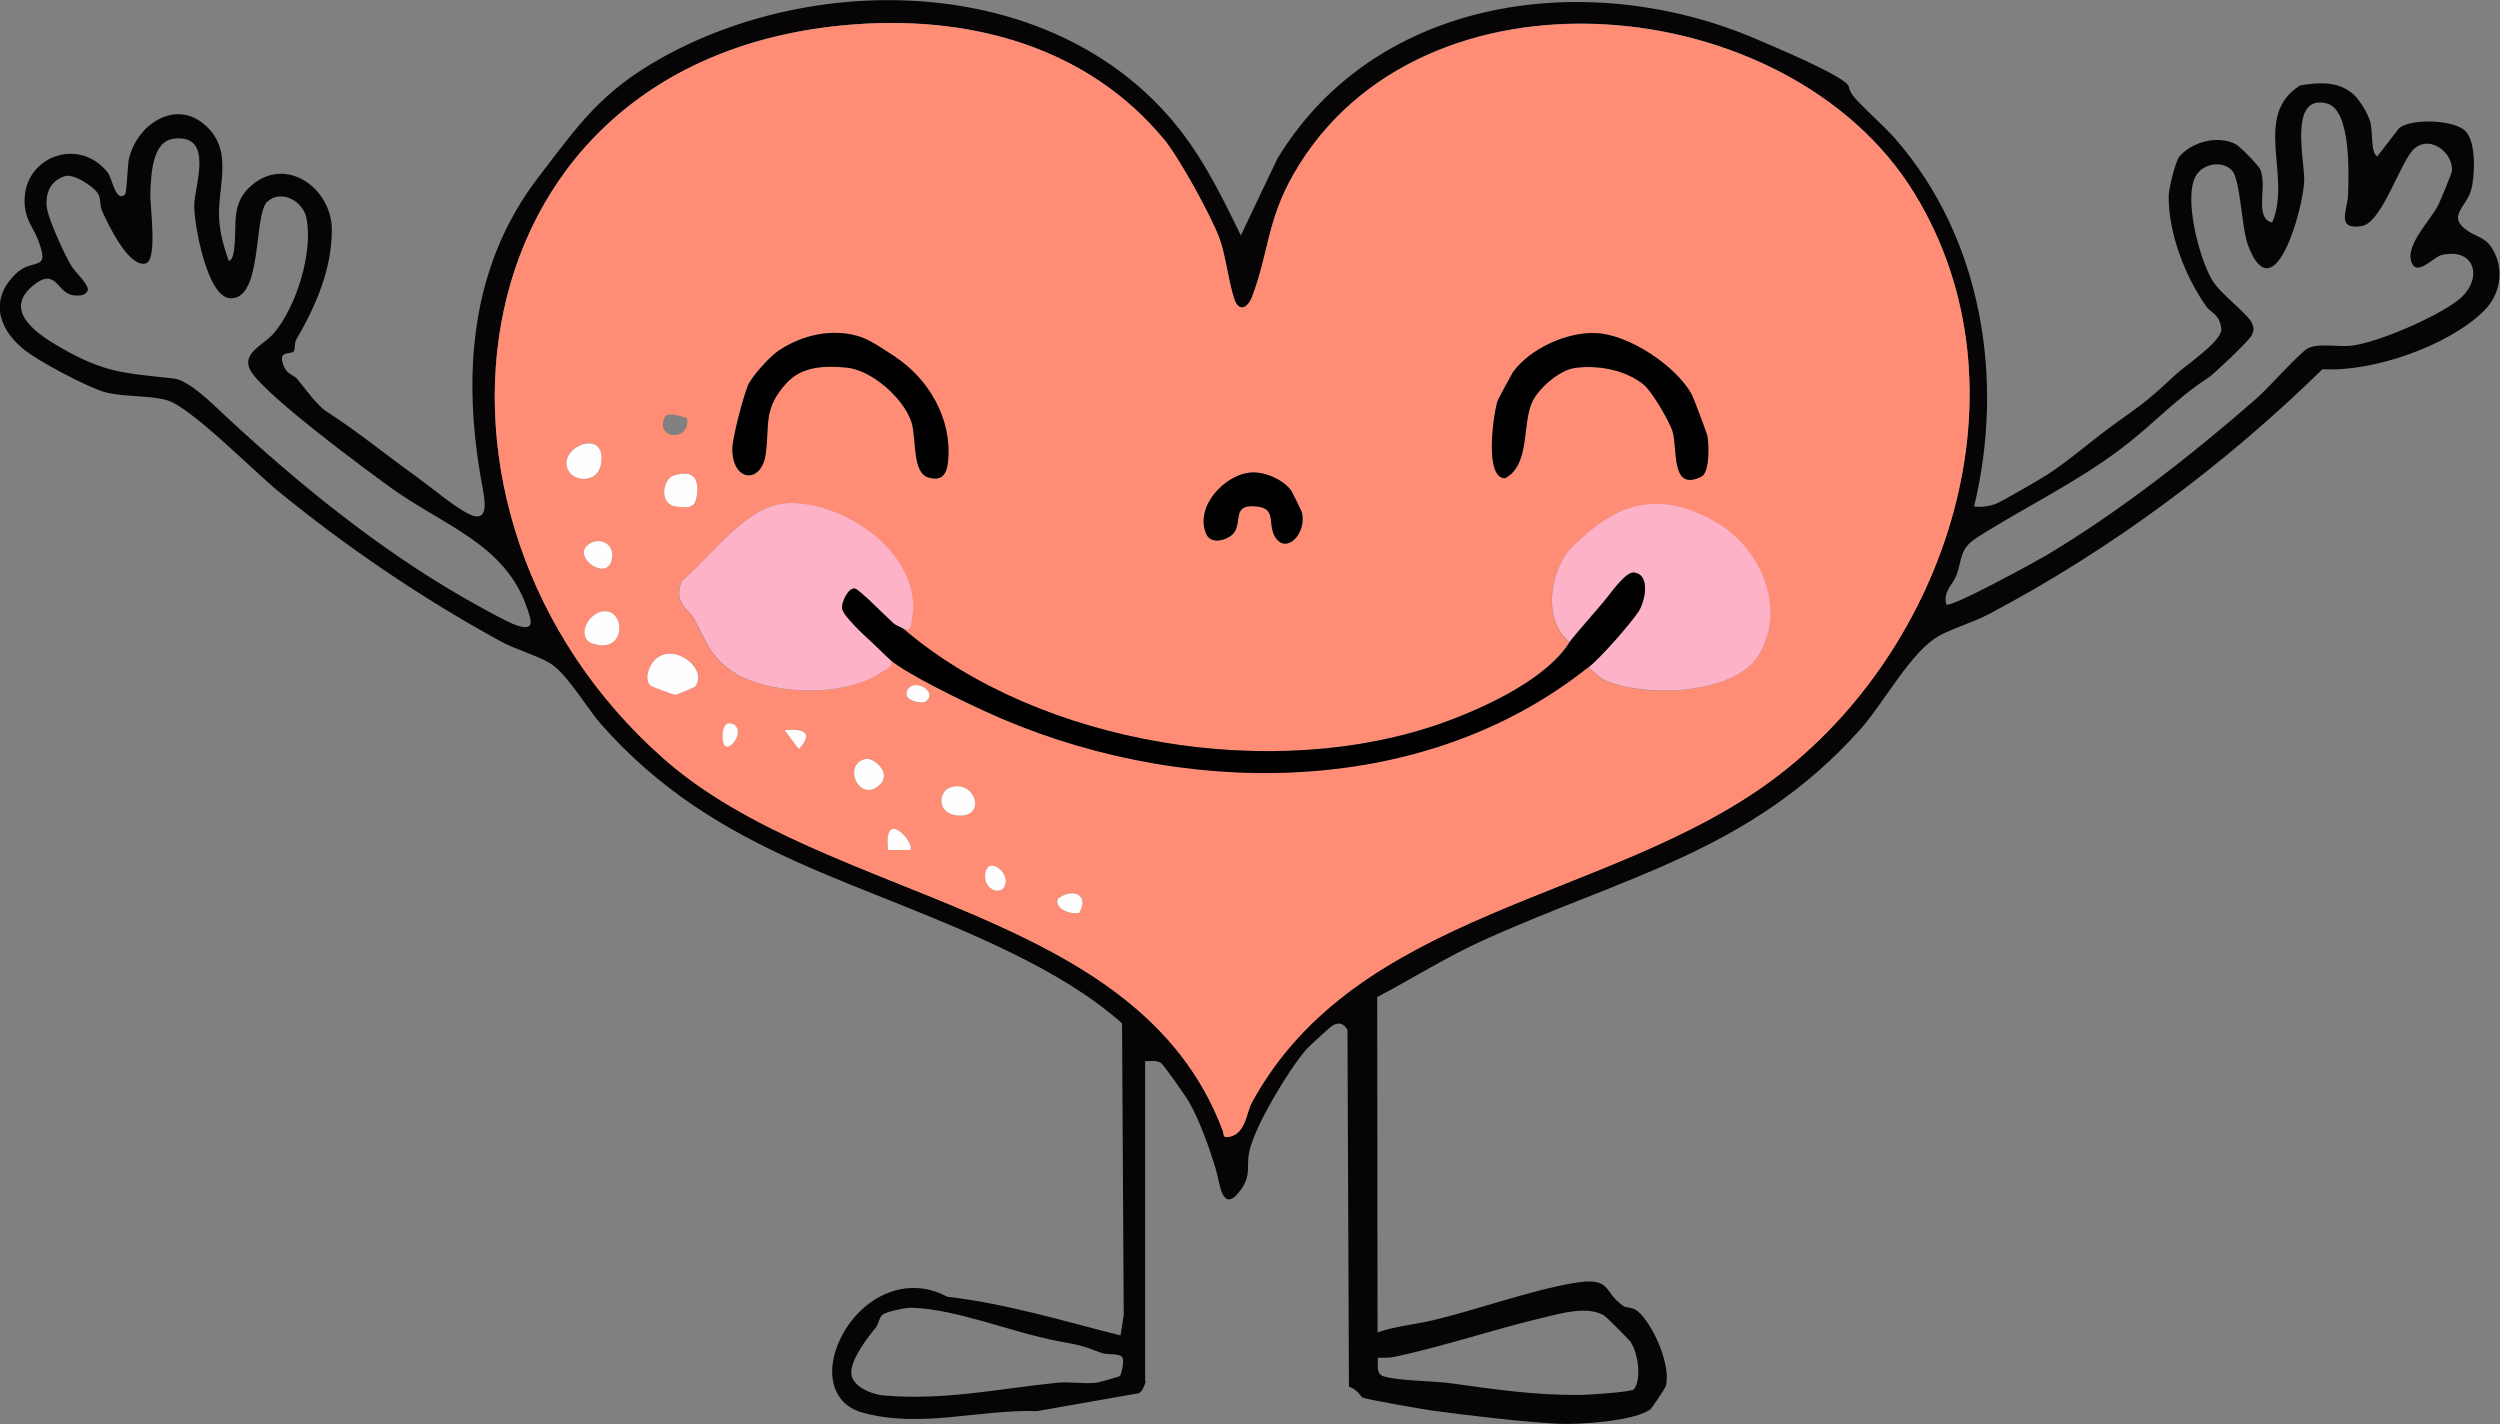 <svg xmlns="http://www.w3.org/2000/svg" id="Ebene_1" version="1.1" viewBox="0 0 237 135"><rect x="0" y="0" width="237" height="135" fill="#808080" stroke="none"/><defs><style> .st0 { fill: #feb2c7; } .st1 { fill: #060404; } .st2 { fill: #fefefe; } .st3 { fill: #ff8c74; } </style></defs><path class="st1" d="M108.61,130.94c-.04.27-.33,1.03-.67,1.14l-9.61,1.69c-5.61-.16-11,1.65-16.52.16-2.85-.77-3.45-3.53-2.51-6.13,1.54-4.29,6.16-7.21,10.49-4.87,5.59.65,10.95,2.28,16.43,3.67l.31-1.93-.16-27.66c-3.06-2.71-6.69-4.81-10.37-6.62-14.12-6.96-28.01-9.21-39.04-21.76-1.4-1.6-3.25-4.87-4.92-5.82-1.25-.71-3.21-1.26-4.56-2-7.42-4.06-14.58-8.9-21.17-14.3-2.28-1.87-8.29-7.98-10.51-8.58-1.82-.49-4.34-.27-6.04-.81-1.69-.54-6.19-2.9-7.57-4.05-2.46-2.03-3.15-4.83-.61-7.19,1.6-1.48,3.24-.01,2.01-3.18-.48-1.23-1.2-1.83-1.26-3.54-.13-4.26,5.1-6.29,7.88-2.81.42.52.76,2.91,1.65,2.08.16-.15.24-2.85.36-3.37.81-3.42,4.69-5.86,7.53-2.91,2.39,2.47.79,5.74,1.04,8.82.1,1.26.46,2.56.89,3.74.43.03.52-1.08.55-1.38.22-2.18-.34-4.12,1.67-5.8,3.32-2.78,7.58.37,7.56,4.3-.02,3.79-1.56,7.24-3.38,10.37-.2.34-.07.92-.23,1.11-.29.34-1.64-.17-.91,1.48.33.73.93.76,1.25,1.15.73.87,1.79,2.45,2.84,3.12,2.85,1.83,5.46,3.99,8.3,6.02,1.37.98,3.46,2.74,4.88,3.53,2.3,1.26,1.75-1.22,1.47-2.75-1.87-10.26-1.14-20.58,5.33-29.02,3.83-4.99,5.93-8.13,11.74-11.37,14.69-8.18,36.15-7.76,47.87,5.36,3.09,3.45,5.01,7.37,7.01,11.49l3.46-7.27c9.44-15.59,29.77-18.08,45.44-11.33,1.75.75,7.75,3.26,8.65,4.32.19.22-.05.53.95,1.57,1.15,1.2,2.51,2.37,3.58,3.59,8.21,9.43,10.34,22.82,7.43,34.82.72.07,1.32,0,2-.23.55-.19,4.25-2.35,4.95-2.8,2.21-1.43,4.43-3.43,6.64-4.99,2.69-1.9,3.17-2.31,5.59-4.55.92-.84,4.36-3.13,4.26-4.27-.12-1.36-1.03-1.57-1.43-2.14-1.97-2.78-3.59-6.9-3.56-10.47,0-.66.65-3.32,1.03-3.75,1.23-1.4,3.63-2.02,5.33-1.15.41.22,2.18,2.01,2.34,2.43.67,1.66-.63,4.55,1.11,5,1.9-4.39-1.92-10.13,2.66-13.01,1.85-.3,3.66-.41,5.09.89.58.53,1.38,1.88,1.57,2.62.24.9,0,2.91.65,3.23l2.07-2.69c1.25-.96,5.24-.77,6.28.28,1.04,1.05.92,4.27.53,5.64-.47,1.6-2.28,2.44-.38,3.78,1.04.73,1.87.6,2.62,2.14.91,1.86.43,4.06-1,5.48-3.39,3.35-10.59,5.83-15.32,5.54-9.35,9.15-20.12,17.15-31.63,23.22-1.41.74-3.25,1.29-4.58,1.98-2.74,1.41-5.34,6.43-7.68,9.03-10.37,11.52-22.35,13.86-35.78,19.96-3.42,1.56-6.63,3.59-9.94,5.33l.03,31.79c1.7-.59,3.51-.74,5.25-1.15,4.19-.99,9.03-2.77,13.18-3.5,3.87-.68,2.85.73,4.87,2.15.33.23.83.03,1.41.53,1.45,1.28,3.17,5.18,2.6,7.12-.04.12-1.33,2.07-1.44,2.14-1.51,1.14-6.85,1.47-8.78,1.37-3.41-.18-8.4-.78-11.86-1.24-.88-.12-6.24-1.06-6.66-1.24-.08-.04-.63-.91-1.28-1.01l-.14-33.87c-.39-.56-.69-.72-1.32-.45-.25.11-2.34,2.05-2.6,2.34-1.65,1.91-4.89,7.27-5.39,9.68-.3,1.43.23,2.22-.83,3.65-1.78,2.41-1.96-.78-2.36-2.07-.59-1.92-1.53-4.6-2.57-6.38-.29-.5-2.38-3.48-2.63-3.63-.45-.27-1-.14-1.48-.15v30.33h0ZM110.29,13.14c-7.18-8.63-18.03-11.59-28.92-10.86-38.74,2.6-44.73,46.44-18.46,69.63,15.53,13.72,45,13.92,53,35.25.15.4-.03.71.58.61,1.59-.26,1.68-2.32,2.16-3.22,9.92-18.28,33.81-19.13,49.31-30.58,16.64-12.29,24.85-37.19,13.51-55.68-11.86-19.33-46.86-22.72-58.84-1.79-2.51,4.39-2.36,7.48-3.92,11.6-.41,1.09-1.26,1.54-1.7.24-.54-1.59-.82-4.17-1.41-5.76-.8-2.16-3.85-7.7-5.31-9.46h0ZM228.93,14.04c-1.33,1.07-3.06,7.04-5.01,7.38-2.51.44-1.38-1.54-1.33-2.84.07-1.92.33-8.16-2-8.77-3.66-.95-2.1,5.45-2.15,7.29-.07,2.64-2.84,12.65-5.31,6.2-.64-1.67-.73-6.25-1.53-7.13-.88-.96-2.58-.68-3.31.31-1.42,1.94.19,7.97,1.38,10,.85,1.48,3.49,3.26,3.85,4.23.19.51.13.62-.07,1.09-.2.47-3.56,3.65-4.08,3.99-3.32,2.18-5.01,4.25-8.22,6.69-4.36,3.32-9.41,5.7-13.82,8.54-1.59,1.02-1.33,2.11-1.86,3.51-.35.93-1.29,1.53-.96,2.77.35.4,8.56-4.11,9.49-4.66,6.87-4.09,13.95-9.64,19.97-14.91.97-.85,4.14-4.39,4.83-4.72,1.09-.52,2.96-.07,4.22-.25,2.54-.35,7.95-2.7,10-4.3,2.44-1.9,1.71-5.05-1.58-4.28-.7.16-2.35,2.12-2.85.63-.54-1.63,1.85-3.95,2.57-5.4.19-.38,1.28-3,1.29-3.22.1-1.68-1.98-3.38-3.51-2.15h0ZM25.35,19.1c-1.35,1.27-.41,9.27-3.5,9.18-2.23-.06-3.46-7.07-3.44-8.81.03-1.89,1.92-6.71-1.88-6.33-2.12.21-2.2,3.4-2.28,5.13-.06,1.18.74,6.44-.46,6.71-1.64.37-3.6-3.83-4.14-5.05-.22-.5-.04-1.14-.42-1.66-.44-.62-2.23-1.83-3.08-1.57-1.48.45-1.98,1.88-1.64,3.32.28,1.18,1.6,4.11,2.26,5.2.32.53,1.75,1.86,1.54,2.33-.21.5-.85.5-1.31.45-1.65-.17-1.63-2.79-3.9-.9-2.89,2.41.54,4.63,2.56,5.8,4.27,2.47,6.13,2.47,10.79,2.98,1.46.16,3.63,2.35,4.82,3.46,6.82,6.35,14.48,12.61,22.65,17.3,1,.57,4.23,2.4,5.09,2.66,1.64.5,1.42-.29.98-1.59-2.05-6.14-7.97-7.88-12.96-11.49-2.87-2.07-11.24-8.3-13.07-10.77-1.41-1.9,1.01-2.66,2.03-3.89,2.12-2.54,3.67-7.55,3.08-10.81-.32-1.76-2.48-2.8-3.72-1.63v-.02ZM106.17,130.43c.14-.12.43-1.47.23-1.75-.32-.44-1.4-.2-1.97-.42-2.11-.79-1.92-.7-4.22-1.14-4.37-.84-9.47-3-13.76-3.15-.5-.02-2.48.36-2.83.7-.3.3-.33.86-.6,1.19-.8.97-2.31,2.93-2.32,4.24-.01,1.32,1.93,2.09,3.06,2.19,5.77.49,10.86-.63,16.39-1.2,1.24-.13,2.62.14,3.85-.02.2-.02,2.1-.56,2.19-.63h-.01ZM154.64,127.29c-.17-.26-2.35-2.46-2.6-2.6-1.6-.9-3.98-.2-5.7.21-4.7,1.11-9.4,2.72-14.15,3.73-.52.11-1.04.08-1.56.08.01.56-.2,1.53.49,1.75,1.47.47,4.68.43,6.47.68,4.16.58,7.96,1.14,12.23,1.1.78,0,4.85-.28,5.07-.53.76-.89.38-3.46-.25-4.39h0Z"/><path class="st3" d="M110.29,13.14c1.46,1.75,4.51,7.3,5.31,9.46.59,1.59.86,4.17,1.41,5.76.44,1.3,1.29.85,1.7-.24,1.56-4.12,1.41-7.21,3.92-11.6,11.98-20.93,46.99-17.54,58.84,1.79,11.35,18.49,3.13,43.39-13.51,55.68-15.5,11.44-39.39,12.3-49.31,30.58-.48.89-.57,2.95-2.16,3.21-.61.1-.43-.21-.58-.61-8-21.34-37.46-21.54-53-35.25C36.65,48.73,42.64,4.89,81.37,2.29c10.89-.73,21.74,2.23,28.92,10.86h0ZM84.9,33.86c-.82-.53-2.31-1.57-3.3-1.91-2.63-.89-5.54-.22-7.79,1.28-.8.53-2.56,2.44-2.93,3.33-.44,1.07-1.47,4.94-1.47,6,0,3.17,2.76,3.43,3.16.48.41-2.94-.26-4.25,1.95-6.7,1.47-1.63,3.62-1.68,5.67-1.5,2.41.22,5.42,2.87,6.19,5.14.49,1.47.05,4.82,1.6,5.28,1.39.41,1.77-.38,1.88-1.57.39-3.94-1.82-7.76-4.98-9.83h0ZM155.82,36.46c.8.65,2.35,3.35,2.7,4.32.58,1.6-.24,5.88,2.76,4.41.83-.41.71-3.02.58-3.87-.03-.22-1.33-3.65-1.47-3.9-1.5-2.75-5.99-5.69-9.07-5.84-2.75-.13-6.3,1.48-7.91,3.73-.09.13-1.41,2.57-1.45,2.72-.37,1.24-1.28,7.31.72,7.31,2.43-1.29,1.58-5.14,2.59-7.27.6-1.26,2.56-2.97,3.98-3.18,2.2-.32,4.82.15,6.57,1.57h0ZM65.14,39.64c-.62-.16-1.51-.57-2.09-.18-1.1,2.15,2.4,2.54,2.09.18ZM53.91,44.66c.61,1.07,3.21,1.29,3.11-1.35-.1-2.63-4.3-.74-3.11,1.35ZM118.66,44.79c-2.56.15-5.49,3.32-4.26,5.91.48,1.01,2.24.44,2.67-.31.61-1.07-.13-2.48,1.79-2.4,2.25.1,1.29,1.56,1.98,2.82,1.04,1.89,3.13-.25,2.57-2.28-.03-.11-.92-1.9-.98-2-.75-1.05-2.47-1.81-3.76-1.74ZM63.87,45.08c-1.02.31-1.48,2.74.23,2.94,1.17.14,1.81.16,1.96-1.05.21-1.74-.42-2.42-2.19-1.89ZM84.5,62.65c1.75,1.39,6.6,3.73,8.81,4.75,17.98,8.28,41.25,8.62,57.25-4.15.55.47,1.11,1.07,1.79,1.35,3.67,1.51,12.15,1.3,14.41-2.56,2.66-4.56-.04-10.31-4.32-12.65-5.37-2.94-9.15-1.7-13.34,2.39-2.24,2.2-2.91,7.05-.33,9.09-2.15,3.47-7.93,6.18-11.91,7.61-16.09,5.8-38.32,2.12-51.18-8.81.72.17.66-.38.74-.87,1.13-6.11-6.13-11.18-11.61-11.1-4.06.06-7.35,5.03-10.22,7.39-.74,2.17.53,2.44,1.15,3.53,1.07,1.86,1.38,3.32,3.28,4.77,3.43,2.62,11.15,2.8,14.56.32.41-.29.95-.29.89-1.05ZM55.71,51.67c-1.46,1.21,1.98,3.58,2.31,1.25.22-1.53-1.35-2.04-2.31-1.25ZM57.32,57.95c-1.62.05-2.74,2.55-1.11,3.07,3.13,1.01,3.1-3.14,1.11-3.07ZM61.65,64.97c.13.12,2.22.92,2.4.89.1-.01,1.81-.72,1.87-.8,1.26-1.74-2.19-4.3-3.91-2.44-.48.52-.95,1.77-.36,2.34h0ZM87.74,66.51c1.31-.95-1.2-2.33-1.75-1.02-.41.99,1.46,1.23,1.75,1.02ZM68.73,70.72c.61.47,1.92-1.59.74-2.09-1.18-.5-1.08,1.83-.74,2.09ZM74.38,69.23l1.34,1.78c1.47-1.55.44-1.98-1.34-1.78ZM82.03,71.95c-2.27.59-.48,4.33,1.44,2.37,1.07-1.09-.71-2.56-1.44-2.37ZM90.06,74.66c-1.05.37-1.29,2.39.57,2.63,3.01.4,1.88-3.48-.57-2.63ZM86.28,80.58c.58-.56-2.56-4.21-2.09,0h2.09ZM95.17,84.13c.87-1.37-1.8-3.27-1.78-1.01.01,1.22,1.36,1.66,1.78,1.01ZM102.32,86.53c1.01-1.8-.76-2.37-2.05-1.31-.3.99,1.31,1.53,2.05,1.31Z"/><path class="st0" d="M84.5,62.65c.05.76-.49.75-.89,1.05-3.41,2.47-11.14,2.3-14.56-.32-1.91-1.46-2.22-2.92-3.28-4.77-.63-1.08-1.89-1.36-1.15-3.53,2.87-2.36,6.16-7.33,10.22-7.39,5.47-.08,12.74,5,11.61,11.1-.1.5-.03,1.05-.74.87-.23-.2-.7-.31-1.04-.6-.58-.51-3.21-3.19-3.62-3.27-.65-.12-1.29,1.32-1.23,1.88.08.72,2.25,2.68,2.92,3.3.4.37,1.54,1.49,1.76,1.67h0Z"/><path class="st0" d="M150.57,63.25c1.16-.93,3.91-4.05,4.73-5.27.65-.97,1.18-3.56-.43-3.72-.71-.07-1.96,1.63-2.48,2.3-.72.92-3.31,3.81-3.6,4.29-2.58-2.03-1.91-6.89.33-9.09,4.18-4.09,7.96-5.33,13.34-2.39,4.28,2.34,6.99,8.09,4.32,12.65-2.26,3.87-10.74,4.07-14.41,2.56-.68-.28-1.24-.87-1.79-1.35h0Z"/><path d="M150.57,63.25c-16,12.77-39.27,12.43-57.25,4.15-2.22-1.02-7.06-3.36-8.81-4.75-.23-.18-1.36-1.3-1.76-1.67-.68-.63-2.84-2.59-2.92-3.3-.06-.56.57-2.01,1.23-1.88.41.08,3.03,2.75,3.62,3.27.33.29.8.4,1.04.6,12.86,10.94,35.09,14.61,51.18,8.81,3.98-1.44,9.77-4.15,11.91-7.61.29-.47,2.89-3.36,3.6-4.29.52-.66,1.77-2.37,2.48-2.3,1.61.16,1.08,2.75.43,3.72-.82,1.22-3.56,4.34-4.73,5.27h-.01Z"/><path d="M155.82,36.46c-1.75-1.41-4.37-1.89-6.57-1.57-1.42.2-3.38,1.92-3.98,3.18-1.01,2.13-.17,5.97-2.59,7.27-2,0-1.1-6.07-.72-7.31.05-.15,1.36-2.59,1.45-2.72,1.6-2.26,5.16-3.87,7.91-3.73,3.08.14,7.57,3.08,9.07,5.84.14.26,1.43,3.68,1.47,3.9.14.84.25,3.46-.58,3.87-3,1.48-2.18-2.8-2.76-4.41-.35-.97-1.9-3.66-2.7-4.32h0Z"/><path d="M84.9,33.86c3.15,2.07,5.37,5.89,4.98,9.83-.12,1.19-.49,1.98-1.88,1.57-1.56-.45-1.1-3.81-1.6-5.28-.77-2.26-3.78-4.93-6.19-5.14-2.05-.18-4.2-.13-5.67,1.5-2.21,2.45-1.57,3.88-1.95,6.7s-3.16,2.68-3.16-.48c0-1.05,1.03-4.93,1.47-6,.37-.9,2.13-2.8,2.93-3.33,2.25-1.5,5.17-2.16,7.79-1.28.99.34,2.48,1.38,3.3,1.91h0Z"/><path d="M118.66,44.79c1.29-.07,3.01.69,3.76,1.74.07.1.95,1.89.98,2,.55,2.03-1.54,4.17-2.57,2.28-.69-1.26.27-2.73-1.98-2.82-1.92-.08-1.18,1.33-1.79,2.4-.43.75-2.19,1.31-2.67.31-1.23-2.59,1.7-5.76,4.26-5.91Z"/><path class="st2" d="M61.65,64.97c-.6-.57-.12-1.83.36-2.34,1.71-1.87,5.16.69,3.91,2.44-.06.08-1.76.79-1.87.8-.17.02-2.27-.77-2.4-.89h0Z"/><path class="st2" d="M53.91,44.66c-1.18-2.09,3.02-3.96,3.11-1.35.09,2.62-2.51,2.41-3.11,1.35Z"/><path class="st2" d="M57.32,57.95c2-.07,2.03,4.08-1.11,3.07-1.63-.52-.52-3.02,1.11-3.07Z"/><path class="st2" d="M63.87,45.08c1.77-.53,2.41.15,2.19,1.89-.15,1.21-.79,1.2-1.96,1.05-1.7-.21-1.25-2.64-.23-2.94Z"/><path class="st2" d="M90.06,74.66c2.45-.85,3.58,3.03.57,2.63-1.86-.25-1.62-2.27-.57-2.63Z"/><path class="st2" d="M82.03,71.95c.73-.19,2.5,1.27,1.44,2.37-1.92,1.97-3.71-1.78-1.44-2.37Z"/><path class="st2" d="M55.71,51.67c.96-.8,2.53-.28,2.31,1.25-.33,2.33-3.77-.04-2.31-1.25Z"/><path class="st2" d="M102.32,86.53c-.74.21-2.35-.32-2.05-1.31,1.29-1.06,3.06-.48,2.05,1.31Z"/><path class="st2" d="M95.17,84.13c-.42.66-1.76.22-1.78-1.01-.02-2.27,2.65-.37,1.78,1.01Z"/><path class="st2" d="M86.28,80.58h-2.09c-.48-4.21,2.66-.56,2.09,0Z"/><path class="st2" d="M87.74,66.51c-.29.21-2.16-.03-1.75-1.02.55-1.32,3.06.07,1.75,1.02Z"/><path class="st2" d="M68.73,70.72c-.34-.26-.45-2.6.74-2.09,1.19.51-.13,2.56-.74,2.09Z"/><path class="st2" d="M74.38,69.23c1.78-.2,2.81.23,1.34,1.78l-1.34-1.78Z"/></svg>